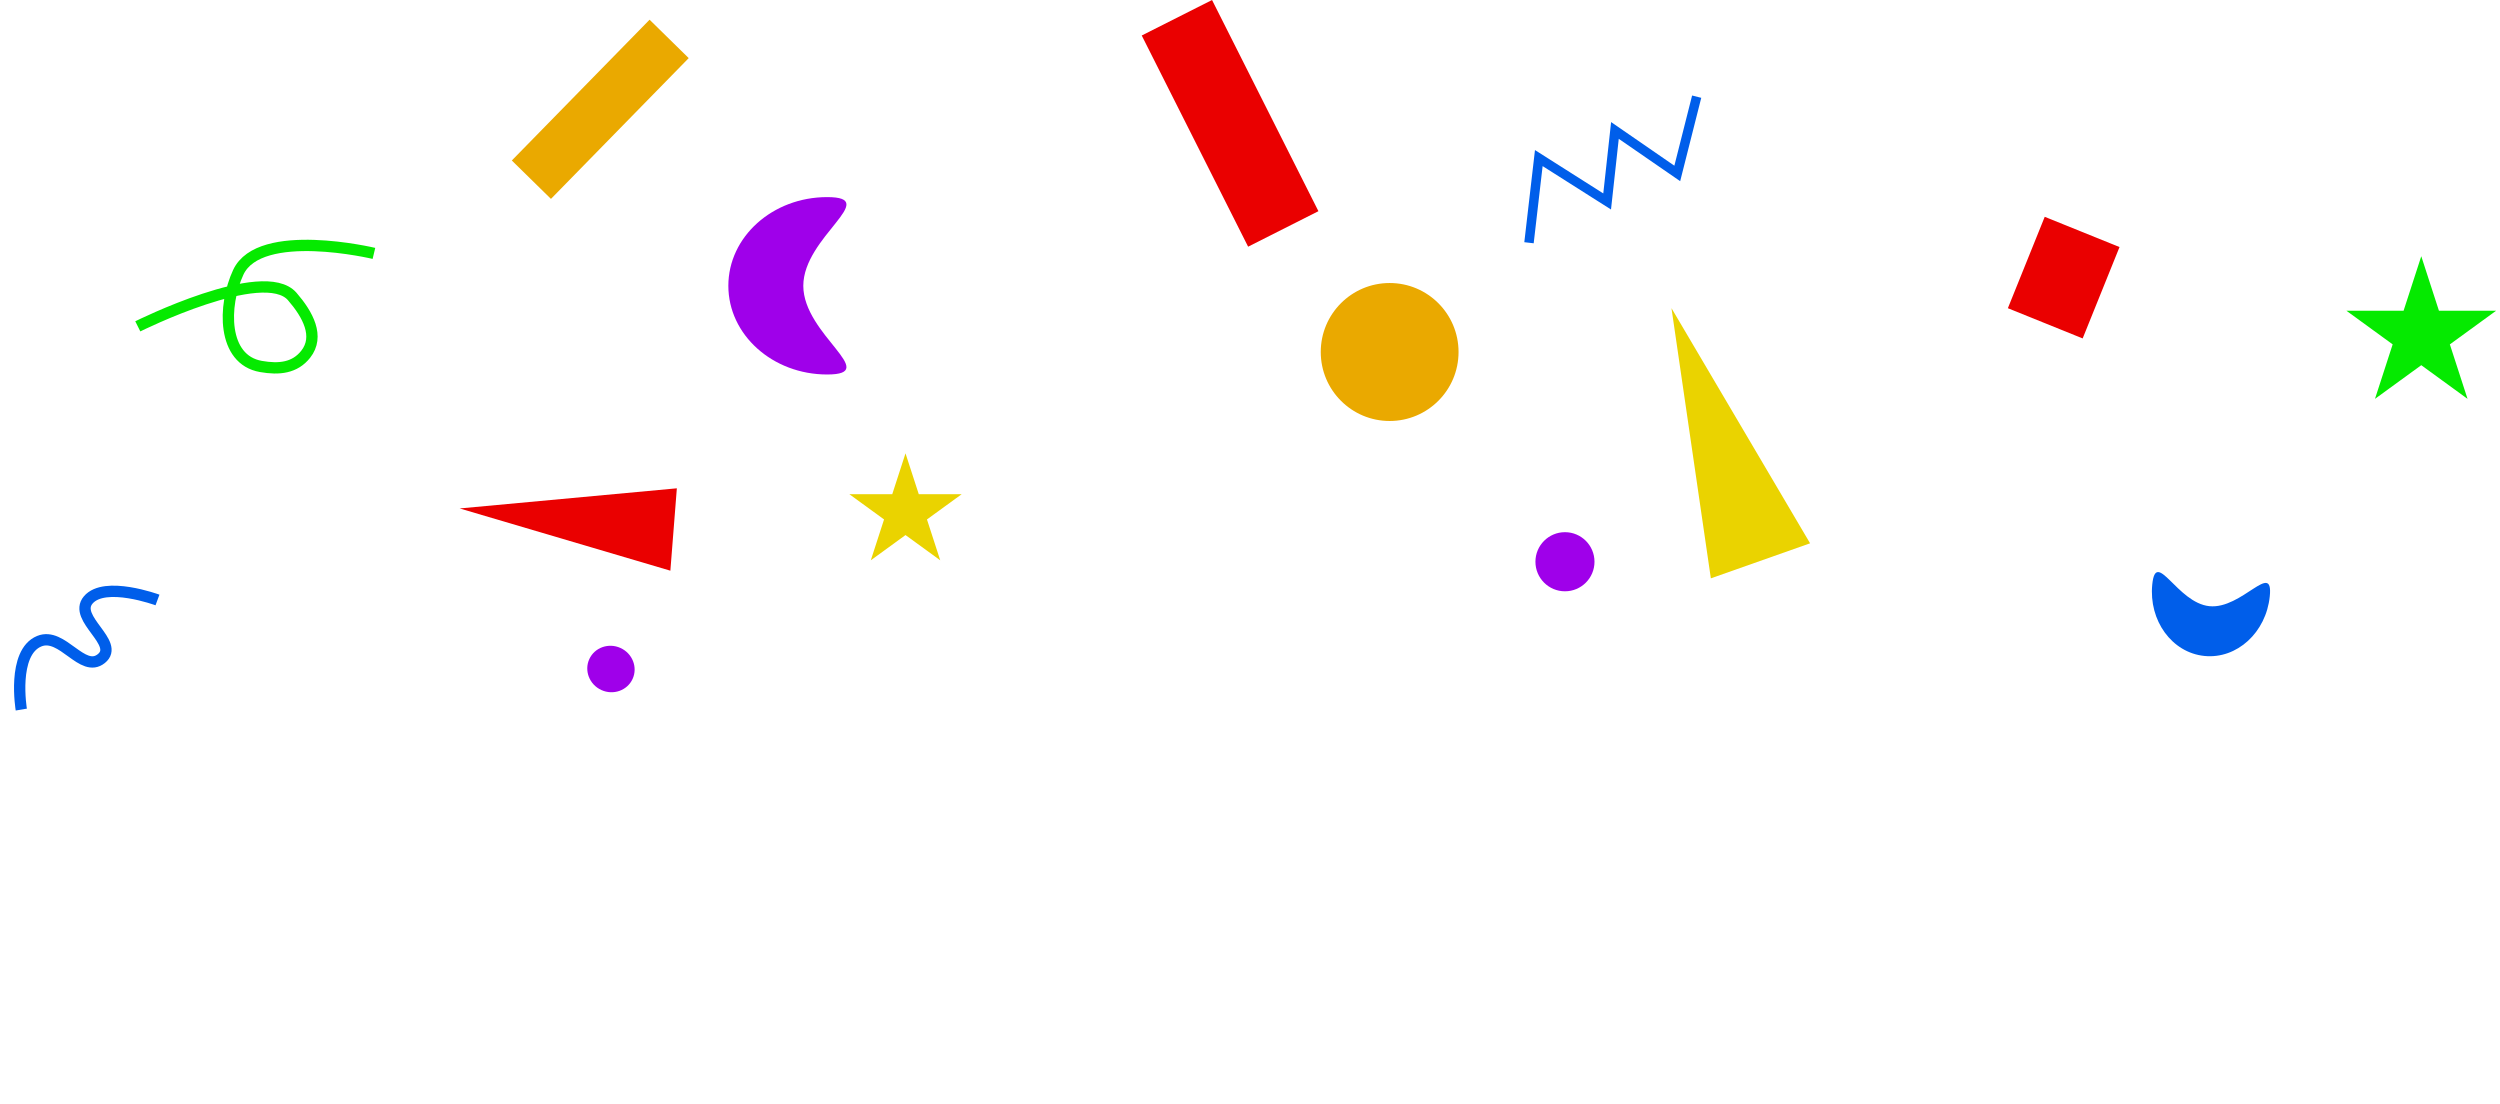<svg width="265" height="117" viewBox="0 0 265 117" fill="none" xmlns="http://www.w3.org/2000/svg">
<path d="M177.176 32.664L191.869 57.59L181.35 61.305L177.176 32.664Z" fill="#EAD300"/>
<path d="M165.886 62.678C167.614 62.678 169.016 61.275 169.016 59.545C169.016 57.814 167.614 56.411 165.886 56.411C164.157 56.411 162.756 57.814 162.756 59.545C162.756 61.275 164.157 62.678 165.886 62.678Z" fill="#9F00EA"/>
<path d="M95.984 48.054L97.39 52.385H101.938L98.258 55.061L99.664 59.392L95.984 56.716L92.305 59.392L93.71 55.061L90.031 52.385H94.579L95.984 48.054Z" fill="#EAD300"/>
<path d="M48.726 53.895L71.746 51.761L71.059 60.493L48.726 53.895Z" fill="#EA0000"/>
<path d="M67.057 71.962C67.617 70.732 67.043 69.265 65.775 68.687C64.507 68.108 63.025 68.637 62.465 69.868C61.905 71.099 62.479 72.566 63.747 73.144C65.015 73.722 66.497 73.193 67.057 71.962Z" fill="#9F00EA"/>
<path d="M68.855 2.089L54.252 17.013L58.401 21.083L73.003 6.159L68.855 2.089Z" fill="#EAA900"/>
<path d="M147.303 44.625C151.337 44.625 154.606 41.351 154.606 37.312C154.606 33.274 151.337 30 147.303 30C143.27 30 140 33.274 140 37.312C140 41.351 143.27 44.625 147.303 44.625Z" fill="#EAA900"/>
<path d="M224.669 26.188L216.741 22.982L212.834 32.669L220.762 35.874L224.669 26.188Z" fill="#EA0000"/>
<path d="M121.024 3.764L132.301 26.149L139.753 22.385L128.476 7.92423e-05L121.024 3.764Z" fill="#EA0000"/>
<path d="M85.15 30.295C85.15 35.487 93.461 39.696 87.677 39.696C81.893 39.696 77.205 35.487 77.205 30.295C77.205 25.102 81.893 20.893 87.677 20.893C93.461 20.893 85.15 25.102 85.15 30.295Z" fill="#9F00EA"/>
<path d="M162.074 25.731L163.113 16.757L170.357 21.355L171.183 13.827L177.79 18.384L179.848 10.246" stroke="#005EEA"/>
<path d="M256.654 27.161L258.527 32.935H264.591L259.685 36.504L261.559 42.279L256.654 38.71L251.748 42.279L253.622 36.504L248.716 32.935H254.78L256.654 27.161Z" fill="#05EA00"/>
<path d="M234.199 64.255C237.64 64.602 240.983 59.363 240.597 63.204C240.211 67.046 237.108 69.879 233.669 69.532C230.228 69.186 227.754 65.79 228.14 61.949C228.526 58.107 230.761 63.909 234.199 64.255Z" fill="#005EEA"/>
<path d="M2.258 75.215C2.258 75.215 1.242 69.173 4.158 67.968C6.607 66.957 8.73 71.431 10.742 69.809C12.78 68.166 7.692 65.563 9.349 63.598C11.093 61.53 16.693 63.598 16.693 63.598" stroke="#005EEA" stroke-width="1.2"/>
<path d="M14.606 34.593C14.606 34.593 27.949 27.939 30.976 31.427C32.638 33.343 33.894 35.664 32.405 37.549C31.257 39.003 29.6 39.188 27.658 38.846C23.545 38.123 23.608 32.405 25.258 28.864C27.538 23.974 39.637 26.86 39.637 26.86" stroke="#05EA00" stroke-width="1.2"/>
</svg>

